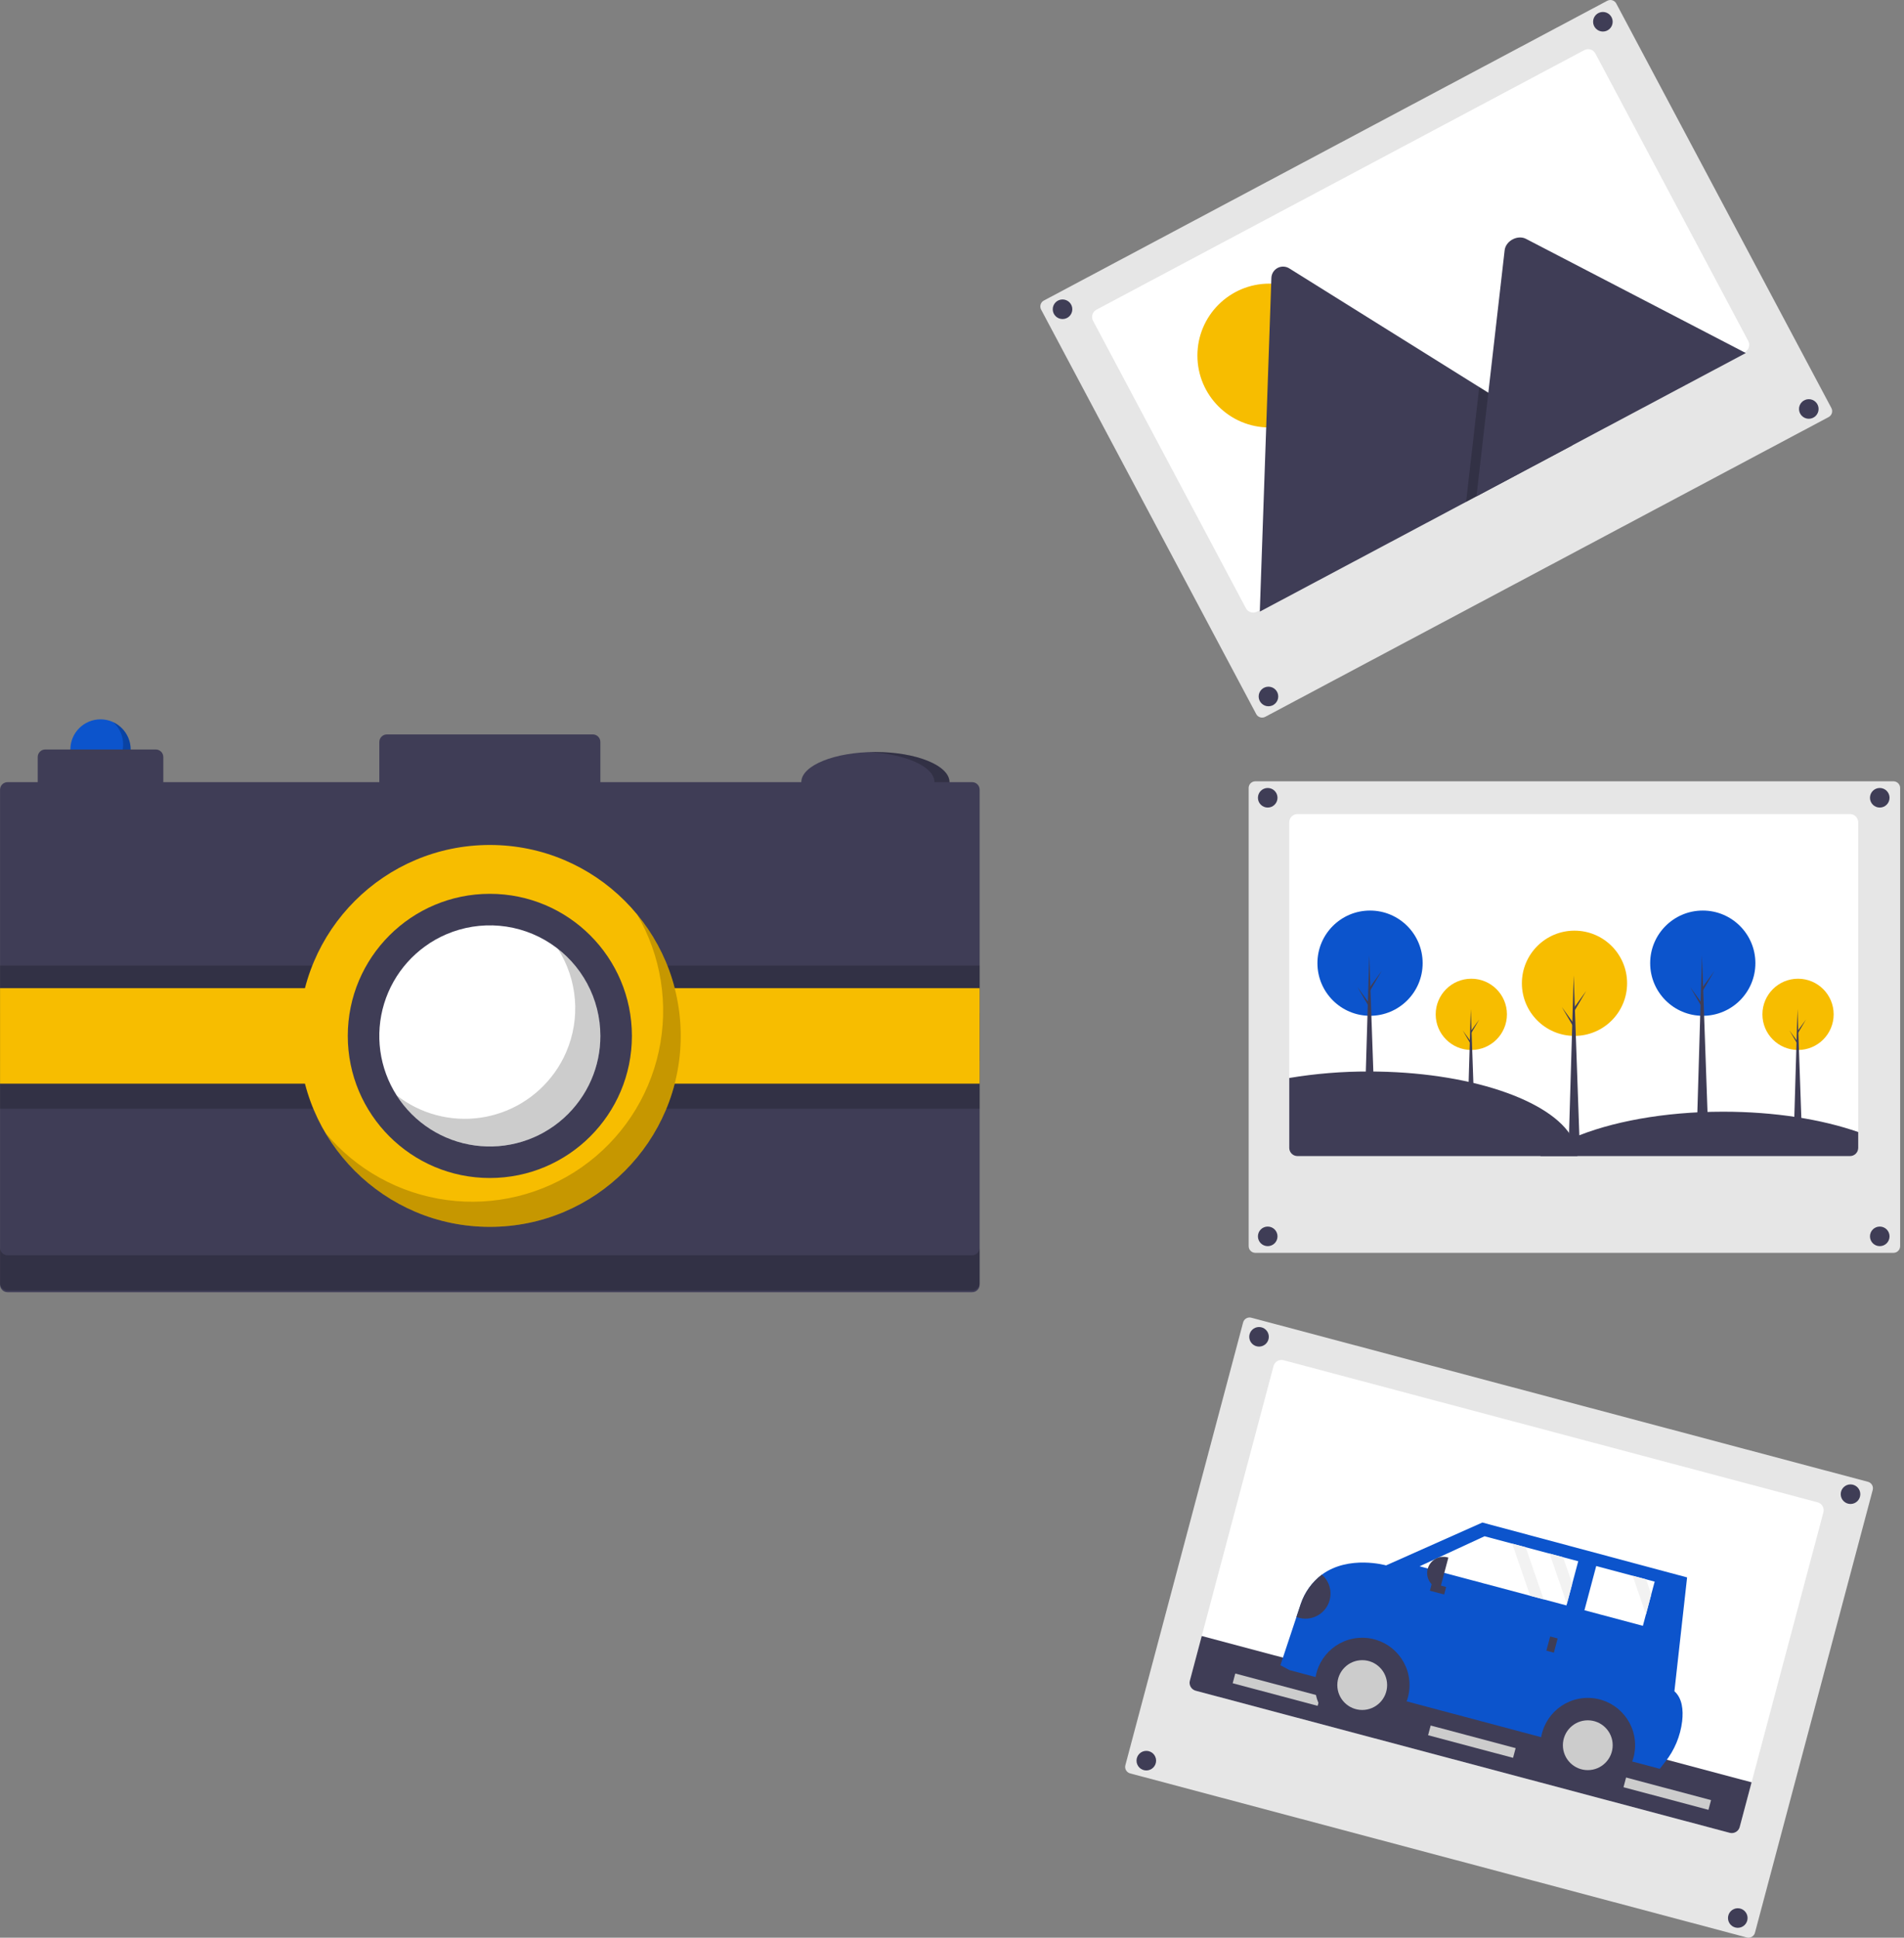 <svg width="344" height="350" viewBox="0 0 344 350" fill="none" xmlns="http://www.w3.org/2000/svg">
<rect x="0" y="0" width="344" height="350" fill="#808080" stroke="none"/>
<g clip-path="url(#clip0_134_18)">
<path d="M226.802 141.125C226.483 141.126 226.176 141.253 225.95 141.479C225.724 141.705 225.597 142.011 225.597 142.331V225.088C225.597 225.408 225.724 225.714 225.95 225.94C226.176 226.166 226.483 226.294 226.802 226.294H342.097C342.416 226.294 342.723 226.166 342.949 225.94C343.175 225.714 343.302 225.408 343.302 225.088V142.331C343.302 142.011 343.175 141.705 342.949 141.479C342.723 141.253 342.416 141.126 342.097 141.125H226.802Z" fill="#E6E6E6"/>
<path d="M335.729 148.527V207.341C335.729 207.734 335.573 208.11 335.296 208.387C335.019 208.665 334.642 208.821 334.25 208.821H234.411C234.341 208.822 234.271 208.815 234.202 208.803C233.85 208.753 233.528 208.577 233.294 208.309C233.061 208.041 232.932 207.697 232.932 207.341V148.527C232.932 148.135 233.088 147.758 233.365 147.481C233.642 147.204 234.019 147.048 234.411 147.048H334.25C334.642 147.048 335.019 147.204 335.296 147.481C335.573 147.758 335.729 148.135 335.729 148.527Z" fill="white"/>
<path d="M229.042 145.867C230.018 145.867 230.81 145.076 230.81 144.099C230.81 143.123 230.018 142.331 229.042 142.331C228.065 142.331 227.273 143.123 227.273 144.099C227.273 145.076 228.065 145.867 229.042 145.867Z" fill="#3F3D56"/>
<path d="M339.621 145.867C340.597 145.867 341.389 145.076 341.389 144.099C341.389 143.123 340.597 142.331 339.621 142.331C338.644 142.331 337.853 143.123 337.853 144.099C337.853 145.076 338.644 145.867 339.621 145.867Z" fill="#3F3D56"/>
<path d="M229.042 225.088C230.018 225.088 230.81 224.297 230.81 223.32C230.81 222.343 230.018 221.552 229.042 221.552C228.065 221.552 227.273 222.343 227.273 223.32C227.273 224.297 228.065 225.088 229.042 225.088Z" fill="#3F3D56"/>
<path d="M339.621 225.088C340.597 225.088 341.389 224.297 341.389 223.32C341.389 222.343 340.597 221.552 339.621 221.552C338.644 221.552 337.853 222.343 337.853 223.32C337.853 224.297 338.644 225.088 339.621 225.088Z" fill="#3F3D56"/>
<path d="M265.826 189.654C269.38 189.654 272.261 186.773 272.261 183.219C272.261 179.665 269.38 176.784 265.826 176.784C262.272 176.784 259.391 179.665 259.391 183.219C259.391 186.773 262.272 189.654 265.826 189.654Z" fill="#F7BD00"/>
<path d="M266.446 202.602H265.128L265.729 182.25L266.446 202.602Z" fill="#3F3D56"/>
<path d="M265.845 186.107L267.26 184.15L265.826 186.592L265.671 186.321L265.845 186.107Z" fill="#3F3D56"/>
<path d="M265.69 188.085L264.275 186.127L265.709 188.569L265.865 188.298L265.69 188.085Z" fill="#3F3D56"/>
<path d="M324.856 189.654C328.41 189.654 331.291 186.773 331.291 183.219C331.291 179.665 328.41 176.784 324.856 176.784C321.302 176.784 318.421 179.665 318.421 183.219C318.421 186.773 321.302 189.654 324.856 189.654Z" fill="#F7BD00"/>
<path d="M325.476 202.602H324.158L324.759 182.25L325.476 202.602Z" fill="#3F3D56"/>
<path d="M324.875 186.107L326.29 184.15L324.856 186.592L324.701 186.321L324.875 186.107Z" fill="#3F3D56"/>
<path d="M324.721 188.085L323.306 186.127L324.74 188.569L324.895 188.298L324.721 188.085Z" fill="#3F3D56"/>
<path d="M284.467 187.11C289.716 187.11 293.971 182.855 293.971 177.606C293.971 172.357 289.716 168.102 284.467 168.102C279.218 168.102 274.963 172.357 274.963 177.606C274.963 182.855 279.218 187.11 284.467 187.11Z" fill="#F7BD00"/>
<path d="M285.383 206.233H283.437L284.324 176.174L285.383 206.233Z" fill="#3F3D56"/>
<path d="M284.496 181.871L286.586 178.98L284.467 182.587L284.238 182.186L284.496 181.871Z" fill="#3F3D56"/>
<path d="M284.267 184.791L282.177 181.9L284.295 185.507L284.525 185.106L284.267 184.791Z" fill="#3F3D56"/>
<path d="M307.645 183.48C312.894 183.48 317.149 179.224 317.149 173.975C317.149 168.726 312.894 164.471 307.645 164.471C302.396 164.471 298.141 168.726 298.141 173.975C298.141 179.224 302.396 183.48 307.645 183.48Z" fill="#0C54CC"/>
<path d="M308.561 202.602H306.614L307.501 172.544L308.561 202.602Z" fill="#3F3D56"/>
<path d="M307.674 178.241L309.763 175.349L307.644 178.956L307.416 178.556L307.674 178.241Z" fill="#3F3D56"/>
<path d="M307.444 181.161L305.354 178.269L307.473 181.877L307.702 181.476L307.444 181.161Z" fill="#3F3D56"/>
<path d="M247.528 183.48C252.777 183.48 257.032 179.224 257.032 173.975C257.032 168.726 252.777 164.471 247.528 164.471C242.279 164.471 238.024 168.726 238.024 173.975C238.024 179.224 242.279 183.48 247.528 183.48Z" fill="#0C54CC"/>
<path d="M248.444 202.602H246.497L247.385 172.544L248.444 202.602Z" fill="#3F3D56"/>
<path d="M247.556 178.241L249.646 175.349L247.528 178.956L247.299 178.556L247.556 178.241Z" fill="#3F3D56"/>
<path d="M247.328 181.161L245.238 178.269L247.356 181.877L247.585 181.476L247.328 181.161Z" fill="#3F3D56"/>
<path d="M284.998 208.821H234.411C234.341 208.822 234.271 208.816 234.202 208.803C233.85 208.753 233.528 208.578 233.294 208.309C233.061 208.041 232.932 207.697 232.932 207.341V194.712C237.692 193.919 242.51 193.527 247.336 193.541C265.293 193.541 280.314 198.687 284.081 205.576C284.649 206.566 284.964 207.68 284.998 208.821Z" fill="#3F3D56"/>
<path d="M335.729 204.478V207.341C335.729 207.734 335.573 208.11 335.296 208.387C335.019 208.665 334.642 208.821 334.25 208.821H278.281C280.081 207.517 282.028 206.428 284.081 205.576C290.938 202.635 300.609 200.802 311.323 200.802C320.636 200.802 329.154 202.181 335.729 204.478Z" fill="#3F3D56"/>
<path d="M290.95 0C290.753 0 290.56 0.049 290.386 0.142L188.596 54.287C188.314 54.437 188.103 54.694 188.01 54.999C187.917 55.305 187.948 55.635 188.098 55.917L226.962 128.981C227.113 129.263 227.369 129.474 227.675 129.567C227.98 129.661 228.311 129.629 228.593 129.479L330.383 75.335C330.665 75.184 330.876 74.928 330.969 74.622C331.062 74.317 331.031 73.987 330.881 73.704L292.016 0.64C291.942 0.5 291.841 0.376 291.719 0.275C291.597 0.175 291.456 0.099 291.304 0.053C291.189 0.018 291.07 0 290.95 0Z" fill="#E6E6E6"/>
<path d="M288.242 9.666L315.861 61.589C315.952 61.761 316.009 61.949 316.028 62.143C316.047 62.336 316.027 62.532 315.97 62.718C315.913 62.903 315.82 63.076 315.697 63.227C315.573 63.377 315.421 63.501 315.249 63.592L227.106 110.478C227.044 110.512 226.978 110.54 226.911 110.563C226.576 110.683 226.209 110.679 225.877 110.551C225.545 110.423 225.271 110.18 225.104 109.866L197.484 57.943C197.393 57.771 197.336 57.583 197.317 57.389C197.299 57.196 197.318 57.001 197.375 56.815C197.432 56.629 197.525 56.456 197.649 56.306C197.772 56.155 197.924 56.031 198.096 55.94L286.239 9.054C286.411 8.963 286.599 8.906 286.792 8.887C286.986 8.869 287.181 8.888 287.367 8.945C287.553 9.002 287.726 9.095 287.876 9.219C288.026 9.342 288.15 9.494 288.242 9.666Z" fill="white"/>
<path d="M229.329 77.211C236.503 77.211 242.319 71.395 242.319 64.221C242.319 57.047 236.503 51.231 229.329 51.231C222.155 51.231 216.339 57.047 216.339 64.221C216.339 71.395 222.155 77.211 229.329 77.211Z" fill="#F7BD00"/>
<path d="M284.092 80.432L227.831 110.359C227.761 110.398 227.688 110.43 227.612 110.454L229.704 50.21C229.714 49.836 229.823 49.472 230.019 49.154C230.216 48.837 230.493 48.577 230.823 48.401C231.152 48.226 231.523 48.141 231.896 48.156C232.269 48.17 232.632 48.284 232.947 48.485L267.258 69.916L268.901 70.941L284.092 80.432Z" fill="#3F3D56"/>
<path opacity="0.2" d="M284.093 80.432L264.884 90.65L267.027 71.938L267.181 70.59L267.258 69.916L268.901 70.941L284.093 80.432Z" fill="black"/>
<path d="M315.418 63.769L266.757 89.654L268.901 70.941L269.054 69.593L271.847 45.207C272.031 43.609 273.93 42.505 275.421 43.023C275.521 43.059 275.62 43.102 275.715 43.15L315.418 63.769Z" fill="#3F3D56"/>
<path d="M191.97 57.629C192.947 57.629 193.739 56.837 193.739 55.86C193.739 54.884 192.947 54.092 191.97 54.092C190.994 54.092 190.202 54.884 190.202 55.86C190.202 56.837 190.994 57.629 191.97 57.629Z" fill="#3F3D56"/>
<path d="M289.597 5.698C290.574 5.698 291.365 4.907 291.365 3.93C291.365 2.953 290.574 2.162 289.597 2.162C288.62 2.162 287.829 2.953 287.829 3.93C287.829 4.907 288.62 5.698 289.597 5.698Z" fill="#3F3D56"/>
<path d="M229.174 127.57C230.151 127.57 230.942 126.779 230.942 125.802C230.942 124.825 230.151 124.034 229.174 124.034C228.197 124.034 227.406 124.825 227.406 125.802C227.406 126.779 228.197 127.57 229.174 127.57Z" fill="#3F3D56"/>
<path d="M326.801 75.64C327.777 75.64 328.569 74.848 328.569 73.872C328.569 72.895 327.777 72.103 326.801 72.103C325.824 72.103 325.032 72.895 325.032 73.872C325.032 74.848 325.824 75.64 326.801 75.64Z" fill="#3F3D56"/>
<path d="M315.597 349.959C315.906 350.041 316.235 349.997 316.512 349.836C316.788 349.676 316.99 349.413 317.072 349.104L338.347 269.128C338.43 268.819 338.386 268.49 338.225 268.213C338.065 267.937 337.801 267.735 337.492 267.653L226.072 238.013C225.763 237.931 225.434 237.975 225.158 238.136C224.881 238.296 224.68 238.56 224.597 238.869L203.323 318.845C203.282 318.998 203.272 319.157 203.293 319.314C203.314 319.471 203.365 319.622 203.445 319.759C203.524 319.896 203.63 320.016 203.756 320.112C203.881 320.209 204.025 320.279 204.178 320.32L315.597 349.959Z" fill="#E6E6E6"/>
<path d="M329.436 273.169L314.316 330.007C314.216 330.386 313.968 330.709 313.629 330.906C313.289 331.103 312.886 331.157 312.506 331.056L216.023 305.39C215.955 305.373 215.889 305.349 215.826 305.319C215.498 305.18 215.232 304.928 215.075 304.608C214.919 304.289 214.882 303.924 214.974 303.58L230.093 246.742C230.194 246.363 230.442 246.04 230.781 245.843C231.12 245.646 231.524 245.592 231.903 245.693L328.387 271.359C328.766 271.46 329.089 271.707 329.286 272.047C329.483 272.386 329.537 272.79 329.436 273.169Z" fill="white"/>
<path d="M316.464 321.933L314.316 330.007C314.216 330.386 313.968 330.709 313.629 330.906C313.289 331.103 312.886 331.157 312.506 331.056L216.023 305.39C215.955 305.373 215.889 305.349 215.826 305.319C215.498 305.18 215.232 304.928 215.075 304.608C214.919 304.289 214.882 303.924 214.974 303.58L217.121 295.506L316.464 321.933Z" fill="#3F3D56"/>
<path d="M273.834 315.758L258.484 311.675L258.017 313.429L273.367 317.512L273.834 315.758Z" fill="#CCCCCC"/>
<path d="M238.529 306.366L223.18 302.283L222.713 304.037L238.063 308.12L238.529 306.366Z" fill="#CCCCCC"/>
<path d="M309.138 325.149L293.788 321.066L293.321 322.82L308.671 326.903L309.138 325.149Z" fill="#CCCCCC"/>
<path d="M227.472 243.231C228.449 243.231 229.241 242.44 229.241 241.463C229.241 240.487 228.449 239.695 227.472 239.695C226.496 239.695 225.704 240.487 225.704 241.463C225.704 242.44 226.496 243.231 227.472 243.231Z" fill="#3F3D56"/>
<path d="M334.335 271.659C335.312 271.659 336.104 270.867 336.104 269.89C336.104 268.914 335.312 268.122 334.335 268.122C333.359 268.122 332.567 268.914 332.567 269.89C332.567 270.867 333.359 271.659 334.335 271.659Z" fill="#3F3D56"/>
<path d="M207.107 319.79C208.083 319.79 208.875 318.998 208.875 318.022C208.875 317.045 208.083 316.253 207.107 316.253C206.13 316.253 205.338 317.045 205.338 318.022C205.338 318.998 206.13 319.79 207.107 319.79Z" fill="#3F3D56"/>
<path d="M313.97 348.217C314.946 348.217 315.738 347.425 315.738 346.449C315.738 345.472 314.946 344.68 313.97 344.68C312.993 344.68 312.201 345.472 312.201 346.449C312.201 347.425 312.993 348.217 313.97 348.217Z" fill="#3F3D56"/>
<path d="M292.738 318.249L301.268 320.523L301.629 319.169L293.099 316.895L292.738 318.249Z" fill="#3F3D56"/>
<path d="M231.334 300.791L232.986 301.666L299.872 319.497L300.846 318.256C302.535 316.131 303.6 313.578 303.921 310.883C304.148 308.871 303.938 306.755 302.52 305.484L304.811 284.922L267.819 275.01L250.428 282.751C250.428 282.751 243.706 280.832 238.821 284.425C237.046 285.771 235.717 287.621 235.007 289.733L234.23 292.071L231.334 300.791Z" fill="#0C54CC"/>
<path d="M246.115 312.916C250.836 312.916 254.663 309.089 254.663 304.369C254.663 299.648 250.836 295.821 246.115 295.821C241.395 295.821 237.568 299.648 237.568 304.369C237.568 309.089 241.395 312.916 246.115 312.916Z" fill="#3F3D56"/>
<path d="M246.115 308.867C248.6 308.867 250.614 306.853 250.614 304.369C250.614 301.884 248.6 299.87 246.115 299.87C243.631 299.87 241.616 301.884 241.616 304.369C241.616 306.853 243.631 308.867 246.115 308.867Z" fill="#CCCCCC"/>
<path d="M286.87 323.781C291.59 323.781 295.417 319.954 295.417 315.233C295.417 310.512 291.59 306.686 286.87 306.686C282.149 306.686 278.322 310.512 278.322 315.233C278.322 319.954 282.149 323.781 286.87 323.781Z" fill="#3F3D56"/>
<path d="M286.87 319.732C289.354 319.732 291.368 317.718 291.368 315.233C291.368 312.749 289.354 310.734 286.87 310.734C284.385 310.734 282.371 312.749 282.371 315.233C282.371 317.718 284.385 319.732 286.87 319.732Z" fill="#CCCCCC"/>
<path d="M256.477 282.914L276.456 288.238L278.895 288.887L283.013 289.986L283.093 289.685L284.059 286.064L285.144 281.999L282.404 281.27L279.965 280.618L275.646 279.466L273.206 278.817L268.219 277.487L256.477 282.914Z" fill="white"/>
<path d="M286.264 290.854L296.823 293.669L297.377 291.597L298.34 287.976L298.954 285.682L297.407 285.27L294.969 284.619L288.392 282.866L286.264 290.854Z" fill="white"/>
<path d="M279.387 298.158L280.74 298.519L281.426 295.947L280.072 295.586L279.387 298.158Z" fill="#3F3D56"/>
<path d="M260.917 288.012L261.278 286.658L258.706 285.972L258.345 287.326L260.917 288.012Z" fill="#3F3D56"/>
<path d="M260.171 287.001L260.022 286.962C259.272 286.761 258.632 286.271 258.242 285.599C257.853 284.927 257.747 284.128 257.947 283.377C258.147 282.627 258.637 281.987 259.309 281.597C259.981 281.208 260.781 281.102 261.531 281.302L261.68 281.342L260.171 287.001Z" fill="#3F3D56"/>
<path d="M234.23 292.071C235.225 292.455 236.323 292.476 237.331 292.129C238.339 291.783 239.193 291.092 239.741 290.178C240.29 289.264 240.498 288.186 240.33 287.134C240.162 286.081 239.628 285.122 238.821 284.425C237.046 285.771 235.717 287.621 235.007 289.734L234.23 292.071Z" fill="#3F3D56"/>
<path d="M279.966 280.618L283.093 289.685L284.059 286.064L282.404 281.27L279.966 280.618Z" fill="#F2F2F2"/>
<path d="M294.969 284.618L297.377 291.597L298.34 287.976L297.407 285.27L294.969 284.618Z" fill="#F2F2F2"/>
<path d="M273.207 278.817L276.456 288.238L278.896 288.887L275.646 279.466L273.207 278.817Z" fill="#F2F2F2"/>
<path d="M18.16 140.824C21.168 140.824 23.606 138.386 23.606 135.379C23.606 132.371 21.168 129.933 18.16 129.933C15.152 129.933 12.714 132.371 12.714 135.379C12.714 138.386 15.152 140.824 18.16 140.824Z" fill="#0C54CC"/>
<path opacity="0.2" d="M20.459 130.447C21.424 131.321 22.044 132.513 22.205 133.806C22.366 135.099 22.058 136.406 21.336 137.491C20.614 138.575 19.527 139.365 18.273 139.716C17.018 140.067 15.68 139.956 14.5 139.403C15.08 139.931 15.767 140.327 16.514 140.565C17.261 140.803 18.051 140.877 18.829 140.781C19.607 140.686 20.355 140.423 21.023 140.011C21.69 139.599 22.26 139.048 22.695 138.395C23.129 137.742 23.417 137.003 23.54 136.229C23.662 135.454 23.615 134.662 23.403 133.907C23.19 133.153 22.817 132.452 22.309 131.855C21.801 131.258 21.17 130.778 20.459 130.447Z" fill="black"/>
<path d="M158.161 146.724C165.555 146.724 171.549 144.286 171.549 141.278C171.549 138.27 165.555 135.832 158.161 135.832C150.768 135.832 144.774 138.27 144.774 141.278C144.774 144.286 150.768 146.724 158.161 146.724Z" fill="#3F3D56"/>
<path opacity="0.2" d="M158.161 135.832C157.702 135.832 157.248 135.842 156.8 135.86C163.554 136.138 168.826 138.457 168.826 141.278C168.826 144.099 163.554 146.418 156.8 146.696C157.248 146.714 157.702 146.724 158.161 146.724C165.555 146.724 171.549 144.286 171.549 141.278C171.549 138.27 165.555 135.832 158.161 135.832Z" fill="black"/>
<path d="M175.633 141.278H108.469V134.017C108.469 133.656 108.326 133.31 108.07 133.055C107.815 132.799 107.469 132.656 107.107 132.656H69.895C69.534 132.656 69.187 132.799 68.932 133.055C68.677 133.31 68.533 133.656 68.533 134.017V141.278H29.505V136.74C29.505 136.379 29.362 136.033 29.107 135.777C28.851 135.522 28.505 135.379 28.144 135.379H8.176C7.815 135.379 7.469 135.522 7.214 135.777C6.958 136.033 6.815 136.379 6.815 136.74V141.278H1.369C1.19 141.278 1.013 141.313 0.848 141.381C0.682 141.45 0.532 141.55 0.406 141.676C0.279 141.803 0.179 141.953 0.111 142.118C0.042 142.284 0.007 142.461 0.008 142.64V232.041C0.007 232.22 0.042 232.397 0.111 232.562C0.179 232.727 0.279 232.878 0.406 233.004C0.532 233.131 0.682 233.231 0.848 233.299C1.013 233.367 1.19 233.403 1.369 233.402H175.633C175.812 233.403 175.989 233.367 176.155 233.299C176.32 233.231 176.47 233.131 176.597 233.004C176.723 232.878 176.823 232.727 176.892 232.562C176.96 232.397 176.995 232.22 176.995 232.041V142.64C176.995 142.461 176.96 142.284 176.892 142.118C176.823 141.953 176.723 141.803 176.597 141.676C176.47 141.55 176.32 141.45 176.155 141.381C175.989 141.313 175.812 141.278 175.633 141.278Z" fill="#3F3D56"/>
<path opacity="0.2" d="M175.626 226.735H1.361C1.183 226.735 1.005 226.7 0.84 226.632C0.675 226.563 0.525 226.463 0.398 226.337C0.272 226.21 0.171 226.06 0.103 225.895C0.035 225.73 -0 225.552 1.21342e-06 225.374V231.727C-0 231.906 0.035 232.083 0.103 232.248C0.171 232.413 0.272 232.564 0.398 232.69C0.525 232.817 0.675 232.917 0.84 232.985C1.005 233.054 1.183 233.089 1.361 233.088H175.626C175.805 233.089 175.982 233.054 176.147 232.985C176.312 232.917 176.462 232.817 176.589 232.69C176.715 232.564 176.816 232.413 176.884 232.248C176.952 232.083 176.987 231.906 176.987 231.727V225.374C176.987 225.552 176.952 225.73 176.884 225.895C176.816 226.06 176.715 226.21 176.589 226.337C176.462 226.463 176.312 226.563 176.147 226.632C175.982 226.7 175.805 226.735 175.626 226.735Z" fill="black"/>
<path opacity="0.2" d="M176.995 183.029H0.008V200.274H176.995V183.029Z" fill="black"/>
<path opacity="0.2" d="M176.995 174.406H0.008V191.651H176.995V174.406Z" fill="black"/>
<path d="M176.995 178.491H0.008V195.736H176.995V178.491Z" fill="#F7BD00"/>
<path d="M88.501 221.603C107.549 221.603 122.991 206.162 122.991 187.113C122.991 168.065 107.549 152.624 88.501 152.624C69.453 152.624 54.011 168.065 54.011 187.113C54.011 206.162 69.453 221.603 88.501 221.603Z" fill="#F7BD00"/>
<path opacity="0.2" d="M115.068 165.12C119.455 172.595 120.867 181.448 119.022 189.917C117.178 198.386 112.212 205.85 105.113 210.823C98.014 215.796 89.303 217.914 80.713 216.755C72.124 215.596 64.285 211.246 58.758 204.569C61.169 208.676 64.403 212.24 68.259 215.036C72.115 217.831 76.508 219.798 81.162 220.812C85.815 221.825 90.628 221.864 95.297 220.926C99.966 219.988 104.391 218.093 108.291 215.36C112.192 212.627 115.484 209.116 117.961 205.048C120.438 200.98 122.045 196.443 122.681 191.724C123.318 187.004 122.97 182.203 121.66 177.625C120.349 173.046 118.105 168.788 115.068 165.12Z" fill="black"/>
<path d="M88.501 212.78C102.676 212.78 114.168 201.289 114.168 187.113C114.168 172.938 102.676 161.447 88.501 161.447C74.326 161.447 62.834 172.938 62.834 187.113C62.834 201.289 74.326 212.78 88.501 212.78Z" fill="#3F3D56"/>
<path d="M108.469 187.113C108.473 189.824 107.922 192.507 106.849 194.996C106.274 196.339 105.551 197.613 104.693 198.794C103.002 201.141 100.821 203.092 98.301 204.513C95.781 205.933 92.983 206.789 90.1 207.022C87.216 207.254 84.317 206.857 81.602 205.858C78.887 204.86 76.422 203.283 74.376 201.238C72.331 199.192 70.755 196.727 69.756 194.012C68.757 191.298 68.361 188.398 68.593 185.515C68.825 182.632 69.681 179.833 71.102 177.313C72.522 174.794 74.473 172.613 76.82 170.921C78.002 170.063 79.276 169.34 80.618 168.766C83.656 167.461 86.97 166.931 90.263 167.223C93.556 167.515 96.725 168.62 99.485 170.439C102.246 172.257 104.512 174.733 106.08 177.643C107.648 180.553 108.469 183.807 108.469 187.113Z" fill="white"/>
<path opacity="0.2" d="M108.256 184.204C107.511 179.127 104.838 174.533 100.791 171.377C102.545 174.123 103.6 177.255 103.865 180.502C104.129 183.749 103.596 187.011 102.311 190.004C101.736 191.347 101.013 192.621 100.155 193.803C98.584 195.982 96.589 197.822 94.29 199.212C91.99 200.602 89.434 201.513 86.774 201.891C84.114 202.269 81.405 202.106 78.809 201.411C76.214 200.717 73.785 199.506 71.669 197.85C73.421 200.599 75.818 202.877 78.653 204.485C81.488 206.093 84.673 206.983 87.931 207.076C91.189 207.169 94.42 206.463 97.342 205.019C100.264 203.576 102.788 201.439 104.693 198.795C105.551 197.613 106.274 196.339 106.849 194.996C108.307 191.598 108.794 187.863 108.256 184.204Z" fill="black"/>
</g>
<defs>
<clipPath id="clip0_134_18">
<rect width="343.302" height="350" fill="white"/>
</clipPath>
</defs>
</svg>
